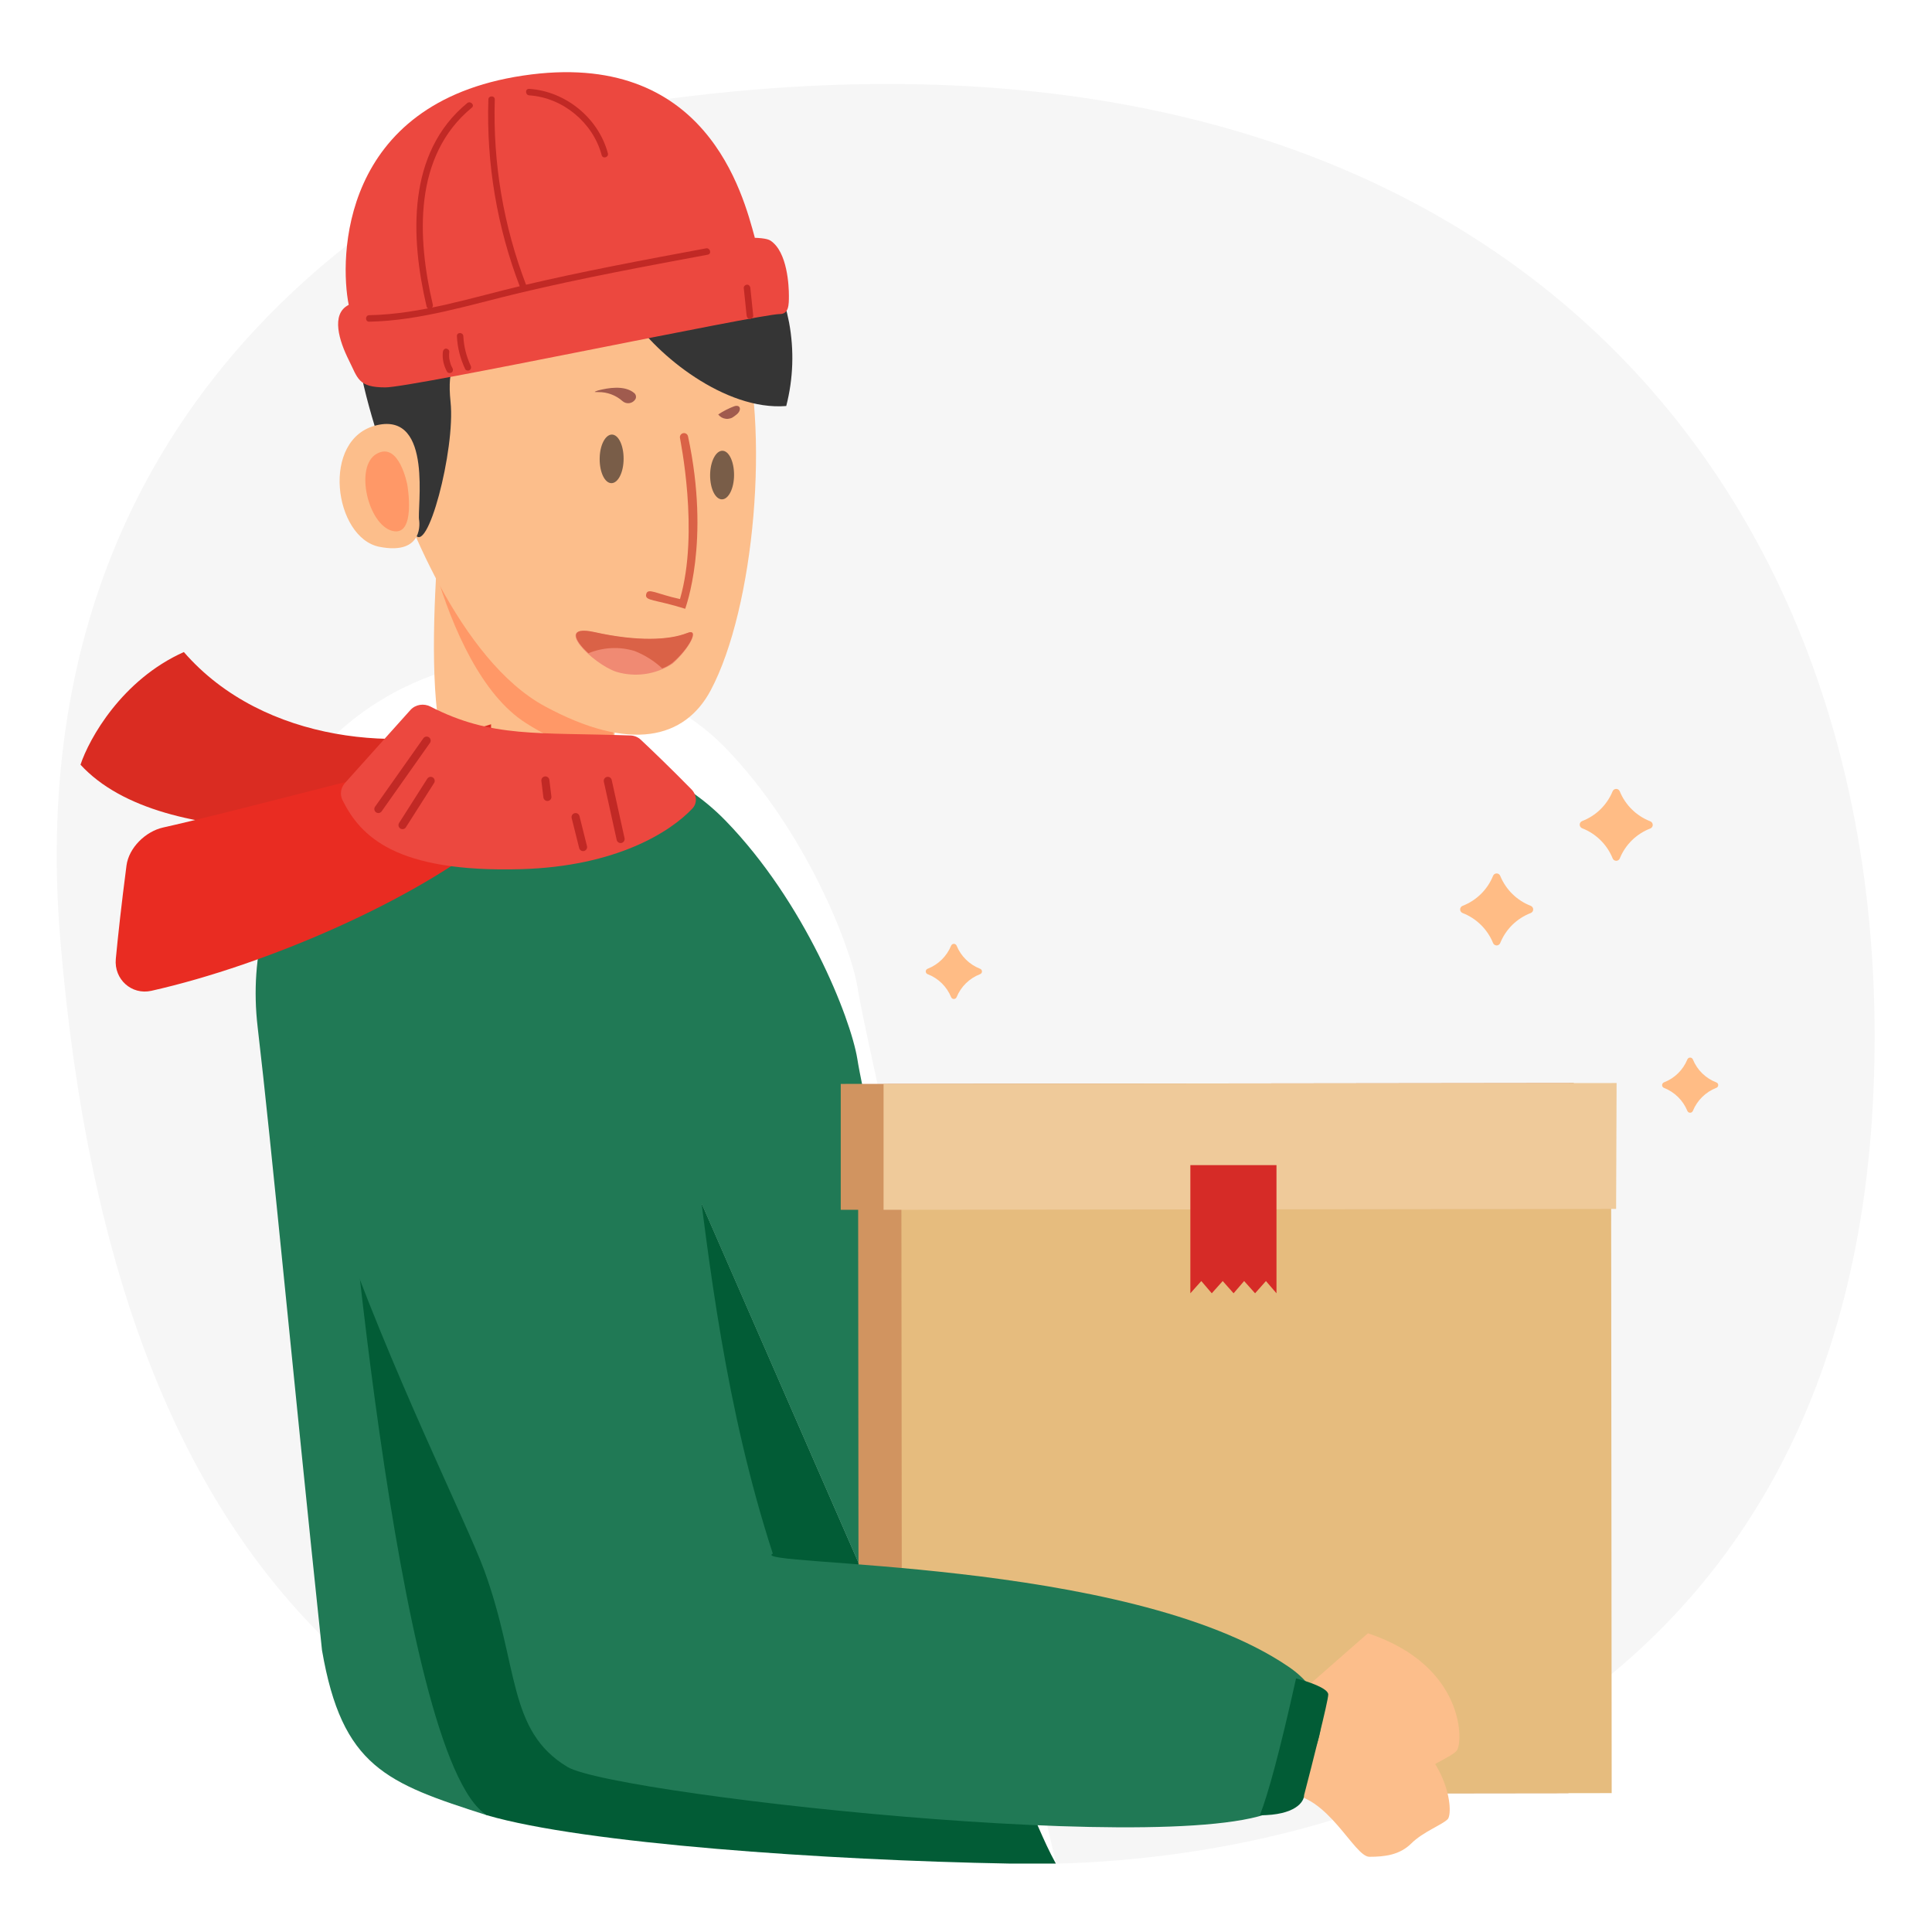 <svg width="240" height="240" viewBox="0 0 240 240" fill="none" xmlns="http://www.w3.org/2000/svg">
<g clip-path="url(#clip0_673_5464)">
<path d="M73.77 13.67C73.77 13.67 0.64 35.37 7.5 116.83C11 158.77 22.63 185.96 40.03 203.28C36.31 168.06 33.78 133.47 32.03 118.62C29.87 100.2 41.88 86.98 56.66 82.96C63.56 81.09 80.37 82.83 90.17 92.96C99.97 103.09 105.62 117.37 106.5 122.53C107.5 129.04 118.06 174.61 127.19 214.16C128.56 220.16 129.92 225.96 131.19 231.51C172.43 230.45 229.45 209.99 232.72 135.73C236.17 57.18 181.68 -4.63 73.77 13.67Z" fill="#F6F6F6"/>
<path d="M60.5 225.5C50.83 194.73 42.44 136.017 42.44 136.017L84.06 142.417L119.06 222.587C119.06 222.587 122.19 222.787 127.16 223.167C118.03 183.617 107.5 138.047 106.5 131.537C105.65 126.377 99.96 112.077 90.15 101.967C80.34 91.857 63.54 90.097 56.64 91.967C41.86 95.967 29.85 109.207 32.01 127.627C33.76 142.477 36.28 169.78 40 205C42.5 219.5 48 221.5 60.5 225.5Z" fill="#207955"/>
<path d="M127.16 214.16C128.54 220.16 129.88 225.97 131.16 231.51C129.89 225.96 128.53 220.14 127.16 214.16Z" fill="#004056"/>
<path d="M84.06 142.377L42.44 135.977C42.44 135.977 49 218.5 60.5 225.5C72.5 229 102.55 231.09 125.39 231.5C127.28 231.5 129.2 231.5 131.16 231.5C129.5 228.5 128.5 225.5 127.16 223.147C122.16 222.767 119.06 222.567 119.06 222.567L84.06 142.377Z" fill="#025C36"/>
<path d="M76.94 80.227C76.94 80.227 77.06 90.637 75.55 94.777C74.04 98.917 61.85 101.777 56.55 95.777C51.25 89.777 55.55 56.187 55.55 56.187L76.94 80.227Z" fill="#FCBE8B"/>
<path d="M54.1 70.967C54.6 65.257 55.1 61.217 55.1 61.217L76.42 85.217C76.42 85.217 76.32 88.817 76.07 93.127C73.15 93.507 69.57 92.527 65.37 89.847C59.85 86.377 56.22 78.067 54.1 70.967Z" fill="#FF9867"/>
<path d="M81.39 24.647C81.39 24.647 88.14 27.887 91.96 40.547C95.78 53.207 93.71 75.547 88.29 85.747C85.07 91.797 78.29 93.467 67.7 87.747C57.11 82.027 50.14 64.057 47.82 56.377C45.5 48.697 52.55 18.057 81.39 24.647Z" fill="#FCBE8B"/>
<path d="M97.67 50.437C98.544 47.041 98.664 43.494 98.02 40.047C96.87 34.107 93.77 28.637 86.02 23.887C74.59 16.887 65.17 14.677 55.12 19.817C44.89 25.047 49.96 30.547 45.4 35.687C40.84 40.827 49.98 62.947 51.49 66.227C53 69.507 56.59 55.817 55.97 49.937C55.02 40.837 60.67 45.637 62.78 41.657C64.89 37.677 75.5 34.747 78.5 39.377C81.5 44.007 90.04 51.047 97.67 50.437Z" fill="#353535"/>
<path d="M52.07 64.647C51.76 63.297 53.86 51.187 46.82 52.817C39.78 54.447 41.48 66.817 47.13 67.927C52.78 69.037 52.07 64.647 52.07 64.647Z" fill="#FCBE8B"/>
<path d="M50.6 60.237C50.6 60.237 49.6 54.807 46.8 56.367C44 57.927 45.72 65.177 48.73 65.947C51.74 66.717 50.6 60.237 50.6 60.237Z" fill="#FF9867"/>
<path d="M74.5 56.737C74.42 58.397 75 59.857 75.82 60.007C76.64 60.157 77.38 58.947 77.46 57.277C77.54 55.607 76.96 54.157 76.15 53.997C75.34 53.837 74.57 55.067 74.5 56.737Z" fill="#795D48"/>
<path d="M88.22 58.737C88.14 60.407 88.72 61.857 89.54 62.017C90.36 62.177 91.1 60.947 91.18 59.287C91.26 57.627 90.68 56.157 89.87 56.007C89.06 55.857 88.31 57.067 88.22 58.737Z" fill="#795D48"/>
<path d="M78.8 48.837C78.901 48.928 78.97 49.049 78.995 49.183C79.021 49.317 79.001 49.455 78.94 49.577C78.86 49.71 78.752 49.824 78.623 49.911C78.494 49.998 78.347 50.055 78.194 50.079C78.04 50.103 77.883 50.093 77.734 50.049C77.585 50.005 77.447 49.93 77.33 49.827C76.504 49.093 75.434 48.694 74.33 48.707C73.75 48.707 73.73 48.707 74.28 48.507C75.5 48.187 77.6 47.807 78.8 48.837Z" fill="#A05B4E"/>
<path d="M91.18 50.477C92.03 50.177 92.18 51.007 91.43 51.547L91.22 51.707C91.076 51.828 90.909 51.919 90.729 51.973C90.549 52.028 90.36 52.046 90.173 52.025C89.986 52.004 89.805 51.946 89.641 51.854C89.477 51.761 89.334 51.636 89.22 51.487C89.834 51.079 90.491 50.74 91.18 50.477Z" fill="#A05B4E"/>
<path d="M85.12 75.627C85.12 75.527 88.29 67.377 85.47 54.207C85.442 54.074 85.363 53.958 85.249 53.884C85.136 53.81 84.998 53.784 84.865 53.812C84.732 53.84 84.616 53.919 84.542 54.032C84.468 54.146 84.442 54.284 84.47 54.417C84.47 54.537 86.9 66.087 84.47 74.417C81.55 73.787 80.47 72.957 80.27 73.817C80.07 74.677 81.34 74.427 85.12 75.627Z" fill="#DA6247"/>
<path d="M194.75 136.317L106.59 136.427L106.67 222.857L194.84 222.747L194.75 136.317Z" fill="#D19460"/>
<path d="M195.5 134.537L104.44 134.647V150.287L195.5 150.177V134.537Z" fill="#D19460"/>
<path d="M200.13 136.317L111.96 136.427L112.05 222.857L200.21 222.747L200.13 136.317Z" fill="#E6BC7E"/>
<path d="M200.82 134.537L109.76 134.647V150.287L200.76 150.177L200.82 134.537Z" fill="#EFCA9A"/>
<path d="M36.72 117.277C36.72 117.277 63.09 211.557 72.39 217.017C81.69 222.477 154.48 222.837 159.71 222.837C164.94 222.837 168.2 230.657 170.11 230.657C172.02 230.657 173.87 230.437 175.32 228.997C176.77 227.557 179.08 226.727 179.83 225.997C180.58 225.267 180.23 217.667 171.49 212.867C162.75 208.067 95.27 195.117 95.27 195.117L64.09 123.657L36.72 117.277Z" fill="#FCBE8B"/>
<path d="M169.55 222.96C167.32 222.96 163.47 213.89 157.39 213.89L169.93 202.89C182.14 206.96 181.78 216.63 180.93 217.51C180.08 218.39 177.34 219.31 175.66 220.99C173.98 222.67 171.78 222.96 169.55 222.96Z" fill="#FCBE8B"/>
<path d="M77.94 107.787C67.82 94.087 44.94 103.177 40.74 106.117C21.97 119.117 55.84 183.233 60.17 195.117C64.5 207 63 215 70.5 219.5C76.5 223.1 156.451 231.846 160 223.5C161.333 220.366 168.577 212.812 160 207C140.008 193.453 92.646 194.609 96 193C84.3 156.92 87.59 120.827 77.94 107.787Z" fill="#207955"/>
<path d="M147.87 144.737V160.657L149.23 159.137L150.53 160.657L151.89 159.137L153.24 160.657L154.55 159.137L155.91 160.657L157.26 159.137L158.57 160.657V144.737H147.87Z" fill="#D62B27"/>
<path d="M85.39 78.637C83.14 79.567 79.14 79.727 73.83 78.537C68.52 77.347 73.53 82.427 76.54 83.447C77.709 83.803 78.942 83.898 80.151 83.725C81.361 83.552 82.518 83.116 83.54 82.447C85.67 80.577 86.98 77.967 85.39 78.637Z" fill="#F08A73"/>
<path fill-rule="evenodd" clip-rule="evenodd" d="M73.87 78.527C79.15 79.697 83.12 79.527 85.36 78.637C86.95 77.987 85.64 80.537 83.54 82.327C83.153 82.626 82.721 82.863 82.26 83.027C81.253 82.093 80.079 81.356 78.8 80.857C76.923 80.299 74.911 80.402 73.1 81.147C71.31 79.527 70.5 77.787 73.87 78.527Z" fill="#DA6247"/>
<path d="M210.297 137.993C210.563 137.348 210.955 136.763 211.452 136.274C211.949 135.784 212.539 135.399 213.187 135.143C213.261 135.121 213.327 135.075 213.373 135.013C213.419 134.951 213.444 134.876 213.444 134.798C213.444 134.72 213.419 134.645 213.373 134.583C213.327 134.521 213.261 134.475 213.187 134.453C212.538 134.2 211.947 133.818 211.45 133.33C210.954 132.842 210.561 132.257 210.297 131.613C210.27 131.543 210.223 131.484 210.161 131.441C210.1 131.399 210.027 131.377 209.952 131.377C209.877 131.377 209.805 131.399 209.743 131.441C209.681 131.484 209.634 131.543 209.607 131.613C209.342 132.259 208.949 132.844 208.45 133.332C207.951 133.82 207.358 134.202 206.707 134.453C206.638 134.48 206.578 134.527 206.536 134.589C206.493 134.65 206.471 134.723 206.471 134.798C206.471 134.873 206.493 134.945 206.536 135.007C206.578 135.069 206.638 135.116 206.707 135.143C207.358 135.397 207.951 135.781 208.449 136.271C208.948 136.761 209.341 137.347 209.607 137.993C209.634 138.063 209.681 138.122 209.743 138.165C209.805 138.207 209.877 138.229 209.952 138.229C210.027 138.229 210.1 138.207 210.161 138.165C210.223 138.122 210.27 138.063 210.297 137.993Z" fill="#FFBC85"/>
<path d="M118.837 123.863C119.101 123.218 119.494 122.634 119.991 122.146C120.487 121.658 121.078 121.276 121.727 121.023C121.801 121.001 121.867 120.955 121.913 120.893C121.959 120.831 121.984 120.756 121.984 120.678C121.984 120.6 121.959 120.525 121.913 120.463C121.867 120.401 121.801 120.355 121.727 120.333C121.079 120.076 120.489 119.692 119.992 119.202C119.495 118.713 119.103 118.128 118.837 117.483C118.81 117.413 118.763 117.354 118.701 117.311C118.64 117.269 118.567 117.247 118.492 117.247C118.418 117.247 118.345 117.269 118.283 117.311C118.222 117.354 118.174 117.413 118.147 117.483C117.882 118.128 117.489 118.713 116.992 119.202C116.496 119.692 115.906 120.076 115.257 120.333C115.183 120.355 115.118 120.401 115.071 120.463C115.025 120.525 115 120.6 115 120.678C115 120.756 115.025 120.831 115.071 120.893C115.118 120.955 115.183 121.001 115.257 121.023C115.906 121.276 116.497 121.658 116.994 122.146C117.491 122.634 117.883 123.218 118.147 123.863C118.174 123.933 118.222 123.992 118.283 124.035C118.345 124.077 118.418 124.099 118.492 124.099C118.567 124.099 118.64 124.077 118.701 124.035C118.763 123.992 118.81 123.933 118.837 123.863Z" fill="#FFBC85"/>
<path d="M186.367 117.133C186.71 116.289 187.222 115.524 187.872 114.886C188.523 114.248 189.297 113.75 190.147 113.423C190.239 113.389 190.318 113.327 190.374 113.247C190.43 113.167 190.46 113.071 190.46 112.973C190.46 112.875 190.43 112.779 190.374 112.699C190.318 112.618 190.239 112.557 190.147 112.523C189.299 112.193 188.526 111.694 187.876 111.056C187.226 110.418 186.713 109.655 186.367 108.813C186.333 108.721 186.272 108.642 186.191 108.586C186.111 108.53 186.015 108.5 185.917 108.5C185.819 108.5 185.724 108.53 185.643 108.586C185.563 108.642 185.501 108.721 185.467 108.813C185.124 109.655 184.613 110.419 183.965 111.057C183.317 111.695 182.545 112.194 181.697 112.523C181.605 112.557 181.526 112.618 181.47 112.699C181.414 112.779 181.384 112.875 181.384 112.973C181.384 113.071 181.414 113.167 181.47 113.247C181.526 113.327 181.605 113.389 181.697 113.423C182.544 113.754 183.315 114.253 183.963 114.891C184.611 115.529 185.123 116.291 185.467 117.133C185.501 117.225 185.563 117.304 185.643 117.36C185.724 117.416 185.819 117.446 185.917 117.446C186.015 117.446 186.111 117.416 186.191 117.36C186.272 117.304 186.333 117.225 186.367 117.133Z" fill="#FFBC85"/>
<path d="M201.217 106.633C201.56 105.789 202.072 105.024 202.722 104.386C203.373 103.748 204.147 103.25 204.997 102.923C205.089 102.889 205.168 102.827 205.224 102.747C205.28 102.667 205.31 102.571 205.31 102.473C205.31 102.375 205.28 102.279 205.224 102.199C205.168 102.118 205.089 102.057 204.997 102.023C204.149 101.693 203.376 101.194 202.726 100.556C202.076 99.918 201.563 99.155 201.217 98.313C201.183 98.221 201.122 98.142 201.041 98.086C200.961 98.03 200.865 98 200.767 98C200.669 98 200.573 98.03 200.493 98.086C200.413 98.142 200.351 98.221 200.317 98.313C199.971 99.15 199.458 99.908 198.81 100.54C198.162 101.173 197.392 101.667 196.547 101.993C196.455 102.027 196.376 102.088 196.32 102.169C196.264 102.249 196.234 102.345 196.234 102.443C196.234 102.541 196.264 102.637 196.32 102.717C196.376 102.797 196.455 102.859 196.547 102.893C197.394 103.224 198.165 103.723 198.813 104.361C199.461 104.999 199.973 105.761 200.317 106.603C200.348 106.696 200.407 106.777 200.485 106.836C200.564 106.895 200.659 106.928 200.757 106.931C200.855 106.935 200.951 106.908 201.034 106.854C201.116 106.801 201.18 106.724 201.217 106.633Z" fill="#FFBC85"/>
<path d="M95.717 29.893C97.838 31.304 98 35.59 98 36.731C98 37.873 98 39.014 96.859 39.014C94.306 39.014 51.287 48.124 47.873 48.124C44.459 48.124 44.459 46.983 43.318 44.711C42.177 42.428 41.035 39.014 43.318 37.873C45.59 36.731 92.303 27.621 95.717 29.893Z" fill="#EC483F"/>
<path d="M93.77 29.538C92.305 24.197 87.75 5.966 64.964 9.39C42.178 12.804 42.178 32.176 43.32 37.873C44.461 43.569 72.933 37.873 72.933 37.873L93.77 29.538Z" fill="#EC483F"/>
<path d="M87.921 31.638C80.103 33.092 72.285 34.546 64.554 36.387C58.448 37.841 52.181 39.844 45.86 39.962C45.343 39.973 45.343 39.165 45.86 39.155C52.278 39.036 58.653 36.958 64.855 35.483C72.415 33.695 80.06 32.274 87.706 30.852C88.223 30.755 88.438 31.541 87.921 31.638Z" fill="#C12925"/>
<path d="M58.611 13.375C51.331 19.362 51.816 29.527 53.765 37.841C53.883 38.347 53.108 38.562 52.989 38.056C50.976 29.474 50.534 18.974 58.04 12.804C58.438 12.481 59.009 13.052 58.611 13.375Z" fill="#C12925"/>
<path d="M61.464 12.362C61.217 20.245 62.541 28.073 65.373 35.439C65.556 35.923 64.781 36.139 64.598 35.654C61.744 28.235 60.409 20.309 60.667 12.362C60.667 11.845 61.475 11.845 61.464 12.362Z" fill="#C12925"/>
<path d="M65.737 11.038C70.27 11.339 74.341 14.656 75.515 19.049C75.644 19.556 74.868 19.771 74.739 19.265C73.662 15.227 69.915 12.125 65.748 11.845C65.22 11.813 65.209 11.005 65.737 11.038Z" fill="#C12925"/>
<path d="M57.556 41.76C57.62 43.031 57.932 44.28 58.471 45.432C58.568 45.626 58.525 45.863 58.331 45.982C58.159 46.089 57.868 46.035 57.782 45.842C57.179 44.56 56.823 43.182 56.759 41.76C56.726 41.243 57.534 41.243 57.556 41.76Z" fill="#C12925"/>
<path d="M55.813 43.709C55.791 43.903 55.781 44.097 55.791 44.291C55.791 44.377 55.802 44.474 55.813 44.56C55.824 44.657 55.802 44.517 55.824 44.603C55.834 44.657 55.845 44.7 55.856 44.754C55.888 44.926 55.942 45.109 55.996 45.282C56.017 45.335 56.028 45.379 56.05 45.422C56.017 45.357 56.061 45.454 56.071 45.465C56.114 45.562 56.157 45.648 56.211 45.745C56.319 45.928 56.265 46.197 56.071 46.294C55.877 46.391 55.63 46.348 55.522 46.154C55.113 45.411 54.919 44.549 55.016 43.709C55.038 43.505 55.188 43.3 55.425 43.3C55.608 43.311 55.834 43.483 55.813 43.709Z" fill="#C12925"/>
<path d="M93.212 35.773C93.33 36.914 93.449 38.066 93.567 39.208C93.589 39.423 93.362 39.617 93.158 39.617C92.921 39.617 92.781 39.434 92.749 39.208C92.63 38.066 92.512 36.914 92.393 35.773C92.372 35.557 92.598 35.363 92.802 35.363C93.05 35.363 93.19 35.557 93.212 35.773Z" fill="#C12925"/>
<path d="M156.5 225.5C157.5 223 159 217.5 161 208.5C162.333 208.833 165 209.7 165 210.5C165 211.3 163 219.167 162 223C162 223.833 160.9 225.5 156.5 225.5Z" fill="#025C36"/>
<path d="M22.839 81C32.825 92.482 50.301 93.558 61 89.97V100.376C48.28 103.246 20.271 106.188 10 94.993C11.07 91.764 15.136 84.445 22.839 81Z" fill="#DA2C22"/>
<path d="M20.275 102.792C28.142 101.04 45.3 96.419 54.219 94.386C55.333 94.132 56.488 94.387 57.415 95.055C58.464 95.812 59.783 96.752 61.145 97.701C63.155 99.102 63.516 101.951 61.635 103.522C51.839 111.701 33.181 119.849 18.808 123.081C16.34 123.636 14.147 121.641 14.386 119.122C14.658 116.263 15.083 112.361 15.712 107.531C16.002 105.305 18.083 103.28 20.275 102.792Z" fill="#E92C22"/>
<path d="M42.857 97.261L50.977 88.207C51.608 87.503 52.643 87.344 53.483 87.778C61.054 91.687 66.832 90.962 78.318 91.362C78.793 91.378 79.251 91.565 79.598 91.89C80.915 93.124 83.322 95.433 85.899 98.06C86.547 98.721 86.654 99.747 86.022 100.423C83.283 103.355 76.519 107.631 64.765 107.969C49.164 108.418 44.787 103.905 42.538 99.38C42.19 98.68 42.335 97.843 42.857 97.261Z" fill="#EC483F"/>
<path d="M53 92L47 100.5" stroke="#C12925" stroke-linecap="round"/>
<path d="M75.5 97L77.095 104.227" stroke="#C12925" stroke-linecap="round"/>
<path d="M71.5 101.5L72.432 105.227" stroke="#C12925" stroke-linecap="round"/>
<path d="M67.748 96.947L68 99" stroke="#C12925" stroke-linecap="round"/>
<path d="M53.5 97L50 102.5" stroke="#C12925" stroke-linecap="round"/>
</g>
<defs>
<clipPath id="clip0_673_5464">
<rect width="225.87" height="223.55" fill="white" transform="translate(7 8)"/>
</clipPath>
</defs>
</svg>

